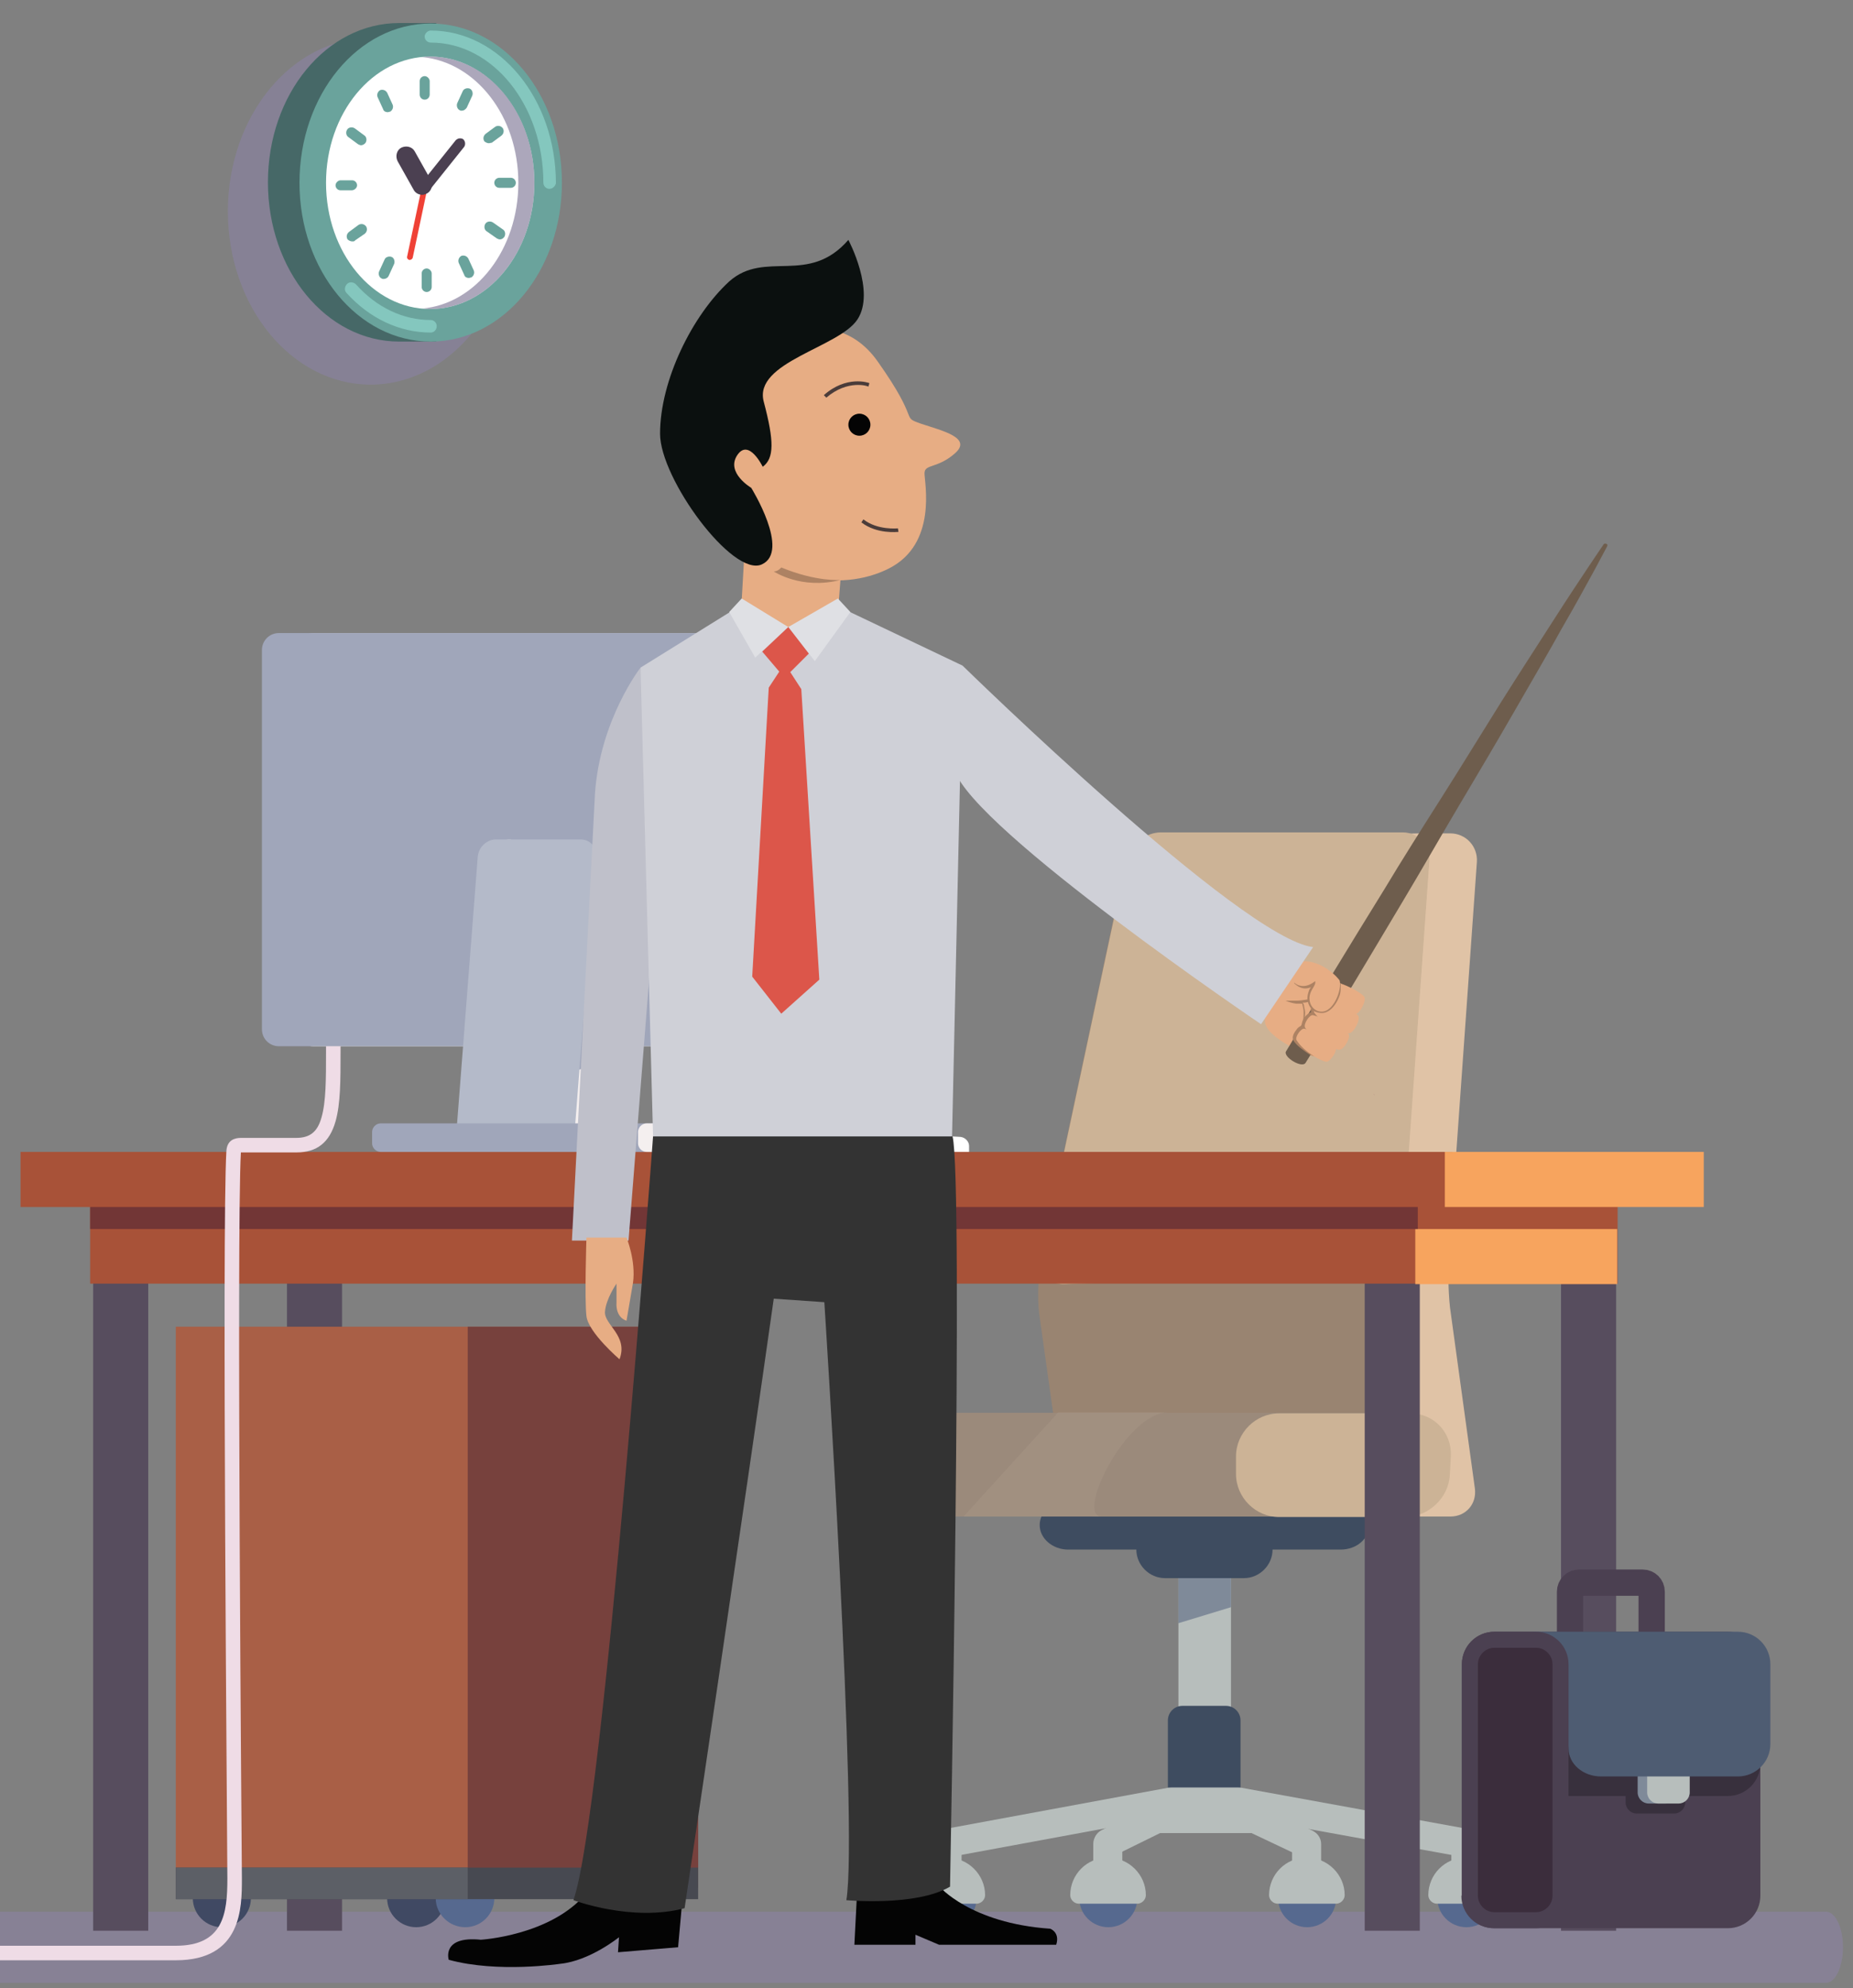 <?xml version="1.0" encoding="utf-8"?>
<!-- Generator: Adobe Illustrator 22.0.0, SVG Export Plug-In . SVG Version: 6.00 Build 0)  -->
<svg version="1.1" id="Capa_1" xmlns="http://www.w3.org/2000/svg" xmlns:xlink="http://www.w3.org/1999/xlink" x="0px" y="0px"
	 viewBox="0 0 370 397" style="enable-background:new 0 0 370 397;" xml:space="preserve">
<rect x="0" y="0" width="370" height="397" fill="#808080" stroke="none"/>
<style type="text/css">
	.st0{opacity:0.7;}
	.st1{fill:#8A829E;}
	.st2{fill:#404963;}
	.st3{fill:#56698F;}
	.st4{fill:#B7BEBC;}
	.st5{fill:#7F8A99;}
	.st6{fill:#3E4C60;}
	.st7{fill:#E0C3A6;}
	.st8{fill:#998471;}
	.st9{fill:#9B8A7B;}
	.st10{opacity:0.5;fill:#A89786;enable-background:new    ;}
	.st11{fill:#CCB396;}
	.st12{fill:#574D5E;}
	.st13{fill:#F4EFEF;}
	.st14{fill:#A95F46;}
	.st15{fill:#77413D;}
	.st16{fill:#A0A6BA;}
	.st17{fill:#FFFFFF;}
	.st18{fill:#A85238;}
	.st19{fill:#F7A45E;}
	.st20{fill:#723636;}
	.st21{fill:#B4BAC9;}
	.st22{fill:#474951;}
	.st23{fill:#5C5F66;}
	.st24{opacity:0.4;fill:#754559;enable-background:new    ;}
	.st25{fill:#EDE5E3;}
	.st26{fill:#EFDCE6;}
	.st27{fill:#4B4051;}
	.st28{fill:none;stroke:#4B4051;stroke-width:5.245;stroke-miterlimit:10;}
	.st29{fill:#38303D;}
	.st30{fill:#4E5C72;}
	.st31{fill:#3B2D3C;}
	.st32{opacity:0.7;fill:#8A829E;enable-background:new    ;}
	.st33{fill:#466867;}
	.st34{fill:#6AA39C;}
	.st35{fill:#EF4136;}
	.st36{opacity:0.6;}
	.st37{fill:#96E0D5;}
	.st38{fill:#040404;}
	.st39{fill:#333333;}
	.st40{fill:#E7AD84;}
	.st41{fill:#0B100F;}
	.st42{fill:#4A3C3A;}
	.st43{fill:#AD8263;}
	.st44{fill:#BFC0CA;}
	.st45{fill:#CFD0D7;}
	.st46{fill:#DFE0E4;}
	.st47{fill:#DC564A;}
	.st48{fill:#6E5D4D;}
</style>
<title>comp-btnMesa de trabajo 69</title>
<g>
	<g class="st0">
		<path class="st1" d="M368,388.8c0-3.9-1.5-7.1-3.4-7.1h-447c-1.9,0-3.4,3.2-3.4,7.1s1.5,7.1,3.4,7.1h447
			C366.5,395.9,368,392.7,368,388.8z"/>
	</g>
	<g>
		<path class="st2" d="M88.9,379c0,3.2-2.6,5.8-5.8,5.8c-3.2,0-5.8-2.6-5.8-5.8H88.9z"/>
	</g>
	<g>
		<path class="st2" d="M50.1,379c0,3.2-2.6,5.8-5.8,5.8s-5.8-2.6-5.8-5.8H50.1z"/>
	</g>
	<g>
		<path class="st3" d="M135.8,379c0,3.2-2.6,5.8-5.8,5.8s-5.8-2.6-5.8-5.8H135.8z"/>
	</g>
	<g>
		<path class="st3" d="M98.7,379c0,3.2-2.6,5.8-5.8,5.8S87,382.2,87,379H98.7z"/>
	</g>
	<g>
		<path class="st3" d="M227.1,379c0,3.2-2.6,5.8-5.8,5.8s-5.8-2.6-5.8-5.8H227.1z"/>
		<path class="st3" d="M266.8,379c0,3.2-2.6,5.8-5.8,5.8c-3.2,0-5.8-2.6-5.8-5.8H266.8z"/>
		<path class="st3" d="M298.6,379c0,3.2-2.6,5.8-5.8,5.8c-3.2,0-5.8-2.6-5.8-5.8H298.6z"/>
		<rect x="235.3" y="309.3" class="st4" width="10.5" height="47.1"/>
		<polygon class="st5" points="235.3,309.4 235.3,324.1 245.8,320.9 245.8,309.4 		"/>
		<polygon class="st4" points="228.8,362.7 228.8,366 252.2,366 252.2,360.2 		"/>
		<path class="st6" d="M254.1,302.7c0-3.1-2.6-5.7-5.7-5.7h-15.8c-3.1,0-5.7,2.6-5.7,5.7v6.7c0,3.1,2.6,5.7,5.7,5.7h15.8
			c3.1,0,5.7-2.6,5.7-5.7V302.7z"/>
		<path class="st6" d="M273.4,304.5c0-2.7-2.6-4.9-5.7-4.9h-54.4c-3.1,0-5.7,2.2-5.7,4.9s2.6,4.9,5.7,4.9h54.4
			C270.9,309.4,273.4,307.2,273.4,304.5z"/>
		<path class="st7" d="M294.5,297.2c0.4,3.1-1.8,5.6-4.9,5.6h-62.5c-3.1,0-6.1-2.5-6.5-5.6l-4.9-34.9c-0.4-3.1-0.2-8.1,0.6-11.2
			l16.6-67.8c0.7-3,3.8-6.2,6.9-7l32.4-8.5c3-0.8,8.1-1.4,11.2-1.4h6.2c3.1,0,5.5,2.6,5.3,5.7l-5.6,78.9c-0.2,3.1-0.1,8.2,0.4,11.3
			L294.5,297.2z"/>
		<path class="st8" d="M285,297.2c0.4,3.1-1.8,5.6-4.9,5.6h-61.2c-3.1,0-6.1-2.5-6.5-5.6l-4.9-34.9c-0.4-3.1-0.2-8.2,0.4-11.2
			l16.9-79.2c0.7-3.1,3.8-5.6,6.9-5.6H280c3.1,0,5.5,2.6,5.3,5.7l-5.6,78.9c-0.2,3.1-0.1,8.2,0.4,11.3L285,297.2z"/>
		<path class="st9" d="M285.8,293.7c0,5-4.1,9.1-9.1,9.1h-92.9c-5,0-9.1-4.1-9.1-9.1v-2.5c0-5,4.1-9.1,9.1-9.1h92.9
			c5,0,9.1,4.1,9.1,9.1V293.7z"/>
		<path class="st10" d="M233.2,282c-8.3,0-18.6,20.8-13.2,20.8s-27.6,0-27.6,0l18.9-20.8H233.2z"/>
		<path class="st11" d="M246.8,294.3c0,4.7,3.9,8.6,8.6,8.6h25.1c4.7,0,8.8-3.8,9-8.5l0.2-3.7c0.2-4.7-3.4-8.5-8.1-8.5h-26.2
			c-4.7,0-8.6,3.9-8.6,8.6V294.3z"/>
		<path class="st11" d="M212.5,256.4c-3.1,0.1-5.2-2.3-4.5-5.4l16.9-79.2c0.7-3.1,3.8-5.6,6.9-5.6h48.3c3.1,0,5.5,2.6,5.3,5.7
			l-5.4,76.4c-0.2,3.1-3,5.8-6.1,5.9L212.5,256.4z"/>
		<g>
			<path class="st4" d="M189.1,370.8c-1.3,0-2.5-1-2.8-2.3c-0.3-1.5,0.7-3,2.3-3.3l51.4-9.5c0.3-0.1,0.7-0.1,1,0l52.2,9.5
				c1.5,0.3,2.6,1.8,2.3,3.3c-0.3,1.5-1.8,2.6-3.3,2.3l-51.7-9.4l-50.9,9.4C189.4,370.7,189.3,370.8,189.1,370.8z"/>
		</g>
		<g>
			<path class="st4" d="M260.6,370.8c-0.4,0-0.8-0.1-1.2-0.3l-18.8-8.9l-18.1,8.9c-1.4,0.7-3.1,0.1-3.8-1.3s-0.1-3.1,1.3-3.8
				l19.3-9.5c0.8-0.4,1.7-0.4,2.5,0l20,9.5c1.4,0.7,2,2.4,1.4,3.8C262.7,370.2,261.6,370.8,260.6,370.8z"/>
		</g>
		<path class="st3" d="M195,379c0,3.2-2.6,5.8-5.8,5.8s-5.8-2.6-5.8-5.8H195z"/>
		<g>
			<path class="st4" d="M183.3,379.3c-0.5,0-0.9-0.4-0.9-0.9c0-3.7,3-6.7,6.7-6.7s6.7,3,6.7,6.7c0,0.5-0.4,0.9-0.9,0.9H183.3z"/>
			<path class="st4" d="M189.1,372.6c3.2,0,5.8,2.6,5.8,5.8h-11.7C183.3,375.2,185.9,372.6,189.1,372.6L189.1,372.6z M189.1,370.9
				c-4.2,0-7.5,3.4-7.5,7.5c0,0.9,0.8,1.7,1.7,1.7H195c0.9,0,1.7-0.8,1.7-1.7C196.7,374.3,193.3,370.9,189.1,370.9L189.1,370.9z"/>
		</g>
		<g>
			<path class="st4" d="M215.4,379.3c-0.5,0-0.9-0.4-0.9-0.9c0-3.7,3-6.7,6.7-6.7s6.7,3,6.7,6.7c0,0.5-0.4,0.9-0.9,0.9H215.4z"/>
			<path class="st4" d="M221.2,372.6c3.2,0,5.8,2.6,5.8,5.8h-11.7C215.4,375.2,218,372.6,221.2,372.6L221.2,372.6z M221.2,370.9
				c-4.2,0-7.5,3.4-7.5,7.5c0,0.9,0.8,1.7,1.7,1.7h11.7c0.9,0,1.7-0.8,1.7-1.7C228.8,374.3,225.4,370.9,221.2,370.9L221.2,370.9z"/>
		</g>
		<g>
			<path class="st4" d="M255.1,379.3c-0.5,0-0.9-0.4-0.9-0.9c0-3.7,3-6.7,6.7-6.7s6.7,3,6.7,6.7c0,0.5-0.4,0.9-0.9,0.9H255.1z"/>
			<path class="st4" d="M260.9,372.6c3.2,0,5.8,2.6,5.8,5.8H255C255.1,375.2,257.7,372.6,260.9,372.6L260.9,372.6z M260.9,370.9
				c-4.2,0-7.5,3.4-7.5,7.5c0,0.9,0.8,1.7,1.7,1.7h11.7c0.9,0,1.7-0.8,1.7-1.7C268.5,374.3,265.1,370.9,260.9,370.9L260.9,370.9z"/>
		</g>
		<g>
			<path class="st4" d="M286.9,379.3c-0.5,0-0.9-0.4-0.9-0.9c0-3.7,3-6.7,6.7-6.7s6.7,3,6.7,6.7c0,0.5-0.4,0.9-0.9,0.9H286.9z"/>
			<path class="st4" d="M292.7,372.6c3.2,0,5.8,2.6,5.8,5.8h-11.7C286.9,375.2,289.5,372.6,292.7,372.6L292.7,372.6z M292.7,370.9
				c-4.2,0-7.5,3.4-7.5,7.5c0,0.9,0.8,1.7,1.7,1.7h11.7c0.9,0,1.7-0.8,1.7-1.7C300.3,374.3,296.9,370.9,292.7,370.9L292.7,370.9z"/>
		</g>
		<path class="st6" d="M247.7,356.9v-13.4c0-1.6-1.3-2.9-2.9-2.9h-8.7c-1.6,0-2.9,1.3-2.9,2.9v13.4H247.7z"/>
		<g>
			<path class="st4" d="M189.1,377.3c-1.6,0-2.9-1.3-2.9-2.9v-6.2c0-1.6,1.3-2.9,2.9-2.9s2.9,1.3,2.9,2.9v6.2
				C192,376,190.7,377.3,189.1,377.3z"/>
		</g>
		<g>
			<path class="st4" d="M221.2,377.3c-1.6,0-2.9-1.3-2.9-2.9v-6.2c0-1.6,1.3-2.9,2.9-2.9c1.6,0,2.9,1.3,2.9,2.9v6.2
				C224.1,376,222.8,377.3,221.2,377.3z"/>
		</g>
		<g>
			<path class="st4" d="M260.9,377.3c-1.6,0-2.9-1.3-2.9-2.9v-6.2c0-1.6,1.3-2.9,2.9-2.9s2.9,1.3,2.9,2.9v6.2
				C263.8,376,262.5,377.3,260.9,377.3z"/>
		</g>
		<g>
			<path class="st4" d="M292.7,377.3c-1.6,0-2.9-1.3-2.9-2.9v-6.2c0-1.6,1.3-2.9,2.9-2.9s2.9,1.3,2.9,2.9v6.2
				C295.6,376,294.3,377.3,292.7,377.3z"/>
		</g>
	</g>
	<rect x="311.7" y="235.4" class="st12" width="11" height="150.1"/>
	<rect x="272.5" y="235.4" class="st12" width="11" height="150.1"/>
	<rect x="57.3" y="235.4" class="st12" width="11" height="150.1"/>
	<rect x="18.6" y="235.4" class="st12" width="11" height="150.1"/>
	<path class="st13" d="M59.2,205.5c0,1.9,1.5,3.4,3.4,3.4h107.6c1.9,0,3.4-1.5,3.4-3.4v-75.7c0-1.9-1.5-3.4-3.4-3.4H62.6
		c-1.9,0-3.4,1.5-3.4,3.4C59.2,129.8,59.2,205.5,59.2,205.5z"/>
	<rect x="35.1" y="264.9" class="st14" width="104.3" height="112"/>
	<rect x="93.4" y="264.9" class="st15" width="46" height="112"/>
	<path class="st16" d="M189.6,231.2c0.9,0.3,0.8,0.6-0.1,0.6h-67.1c-0.9,0-1.7-0.8-1.7-1.7v-2.3c0-0.9,0.8-1.7,1.7-1.7h51.3
		c0.9,0,2.4,0.3,3.3,0.6L189.6,231.2z"/>
	<path class="st17" d="M193.5,230c0,0.9-0.8,1.7-1.7,1.7h-16.3c-0.9,0-1.7-0.8-1.7-1.7v-2.3c0-0.9,0.8-1.7,1.7-1.6l16.3,0.9
		c0.9,0.1,1.7,0.9,1.7,1.8V230z"/>
	<polygon class="st15" points="93.4,345.1 93.4,376.9 139.4,376.9 139.4,332.8 	"/>
	<rect x="18" y="235.4" class="st18" width="305" height="20.9"/>
	<rect x="282.6" y="245.4" class="st19" width="40.3" height="11"/>
	<rect x="18" y="234.9" class="st20" width="265.1" height="10.5"/>
	<rect x="4.1" y="230" class="st18" width="285.9" height="11"/>
	<rect x="288.5" y="230" class="st19" width="51.7" height="11"/>
	<path class="st16" d="M52.3,205.5c0,1.9,1.5,3.4,3.4,3.4h107.6c1.9,0,3.4-1.5,3.4-3.4v-75.7c0-1.9-1.5-3.4-3.4-3.4H55.7
		c-1.9,0-3.4,1.5-3.4,3.4V205.5z"/>
	<path class="st13" d="M97,228.6h16.8c1.9,0,3.5-1.5,3.7-3.4l1-12.5l3.3-41.7c0.2-1.9-1.2-3.4-3.1-3.4h-16.8c-1.9,0-3.5,1.5-3.7,3.4
		l-1.8,22.8l-2.5,31.4C93.7,227.1,95.1,228.6,97,228.6z"/>
	<path class="st16" d="M96.4,193.8l12.2,21.9l9.9-3l0.3-3.8l6.2-38c0.2-1.9-5.8-7.2-7.7-7.2l-15.4,3.9c-1.9,0-3.5,1.5-3.7,3.4
		L96.4,193.8z"/>
	<path class="st21" d="M91.2,225.2c-0.2,1.9,1.2,3.4,3.1,3.4h16.8c1.9,0,3.5-1.5,3.7-3.4L119,171c0.2-1.9-1.2-3.4-3.1-3.4H99.1
		c-1.9,0-3.5,1.5-3.7,3.4L91.2,225.2z"/>
	<rect x="35.1" y="372.9" class="st22" width="104.3" height="6.3"/>
	<rect x="35.1" y="372.9" class="st23" width="58.3" height="6.3"/>
	<path class="st16" d="M144.8,228.3c0,0.9-0.8,1.7-1.7,1.7H76c-0.9,0-1.7-0.8-1.7-1.7V226c0-0.9,0.8-1.7,1.7-1.7h67.1
		c0.9,0,1.7,0.8,1.7,1.7V228.3z"/>
	<path class="st13" d="M147.1,228.3c0,0.9-0.8,1.7-1.7,1.7h-16.3c-0.9,0-1.7-0.8-1.7-1.7V226c0-0.9,0.8-1.7,1.7-1.7h16.3
		c0.9,0,1.7,0.8,1.7,1.7V228.3z"/>
	<path class="st24" d="M274.2,218.4c0.2,0.1,0.3,0.2,0.3,0.3C274.4,218.6,274.3,218.5,274.2,218.4z"/>
	<path class="st24" d="M262.5,216.7H262C262.1,216.7,262.3,216.7,262.5,216.7z"/>
	<path class="st25" d="M181,201.6c-0.2,0.6-0.3,1.4-0.4,2.4L181,201.6z"/>
	<g>
		<path class="st26" d="M35.1,391.4h-96.9v-2.9h96.9c9.5,0,10.3-6.4,10.3-13.4c0-5.3-1.1-129.9-0.2-145.2c0.1-2.3,1.7-2.7,2.9-2.7
			h11c2.8,0,4.3-1.2,5.1-4.1c0.9-3.1,0.9-7.7,0.9-13v-1.2H68v1.2c0,5.5,0,10.3-1,13.8c-1.2,4.2-3.7,6.2-7.8,6.2h-11h-0.1l0,0
			c-0.9,15.3,0.2,143.7,0.2,145C48.3,380.9,48.3,391.4,35.1,391.4z"/>
	</g>
	<g>
		<path class="st27" d="M291.8,378.5c0,3.6,2.9,6.5,6.5,6.5H345c3.6,0,6.5-2.9,6.5-6.5v-46.2c0-3.6-2.9-6.5-6.5-6.5h-46.6
			c-3.6,0-6.5,2.9-6.5,6.5v46.2H291.8z"/>
		<path class="st28" d="M313.5,330.4c0,1,0.8,1.8,1.8,1.8H328c1,0,1.8-0.8,1.8-1.8v-12.6c0-1-0.8-1.8-1.8-1.8h-12.7
			c-1,0-1.8,0.8-1.8,1.8V330.4z"/>
		<path class="st29" d="M300.2,352.1c0,3.6,2.9,6.5,6.5,6.5H345c3.6,0,6.5-2.9,6.5-6.5v-16.6c0-3.6-2.9-6.5-6.5-6.5h-38.3
			c-3.6,0-6.5,2.9-6.5,6.5V352.1z"/>
		<path class="st29" d="M324.6,359.9c0,1.2,1,2.2,2.2,2.2h7.5c1.2,0,2.2-1,2.2-2.2v-4.7c0-1.2-1-2.2-2.2-2.2h-7.5
			c-1.2,0-2.2,1-2.2,2.2V359.9z"/>
		<path class="st5" d="M327,357.9c0,1.2,1,2.2,2.2,2.2h3.4c1.2,0,2.2-1,2.2-2.2v-4.1c0-1.2-1-2.2-2.2-2.2h-3.4c-1.2,0-2.2,1-2.2,2.2
			V357.9z"/>
		<path class="st4" d="M328.9,357.9c0,1.2,1,2.2,2.2,2.2h4.1c1.2,0,2.2-1,2.2-2.2v-4.1c0-1.2-1-2.2-2.2-2.2h-4.1
			c-1.2,0-2.2,1-2.2,2.2V357.9z"/>
		<path class="st30" d="M313.2,349.1c0,3.1,2.9,5.6,6.5,5.6H347c3.6,0,6.5-2.9,6.5-6.5v-15.9c0-3.6-2.9-6.5-6.5-6.5h-40.4
			c-3.6,0-6.5,2.9-6.5,6.5v1.8c0,3.6,2.9,7.2,6.4,7.9l0.3,0.1C310.4,342.8,313.2,346,313.2,349.1z"/>
		<g>
			<path class="st31" d="M298.4,383.4c-2.7,0-4.9-2.2-4.9-4.9v-46.2c0-2.7,2.2-4.9,4.9-4.9h8.3c2.7,0,4.9,2.2,4.9,4.9v46.2
				c0,2.7-2.2,4.9-4.9,4.9H298.4z"/>
			<g>
				<path class="st27" d="M306.7,329c1.8,0,3.3,1.5,3.3,3.3v46.2c0,1.8-1.5,3.3-3.3,3.3h-8.3c-1.8,0-3.3-1.5-3.3-3.3v-46.2
					c0-1.8,1.5-3.3,3.3-3.3H306.7L306.7,329z M306.7,325.8h-8.3c-3.6,0-6.5,2.9-6.5,6.5v46.2c0,3.6,2.9,6.5,6.5,6.5h8.3
					c3.6,0,6.5-2.9,6.5-6.5v-46.2C313.2,328.7,310.3,325.8,306.7,325.8L306.7,325.8z"/>
			</g>
		</g>
	</g>
	<g>
		<g>
			<path class="st32" d="M45.5,42.2C45.5,23.1,58.3,7.6,74,7.6s28.5,15.5,28.5,34.6S89.7,76.8,74,76.8
				C58.3,76.8,45.5,61.3,45.5,42.2z"/>
			<path class="st33" d="M79.7,68.2c-14.5,0-26.2-14.2-26.2-31.8S65.2,4.6,79.7,4.6h7.4v63.6H79.7z"/>
			<path class="st34" d="M59.8,36.5C59.8,18.9,71.5,4.7,86,4.7s26.2,14.2,26.2,31.8c0,17.5-11.7,31.7-26.2,31.7S59.8,54,59.8,36.5z"
				/>
			<path class="st17" d="M65.1,36.5c0-13.9,9.3-25.2,20.8-25.2s20.8,11.3,20.8,25.2s-9.3,25.2-20.8,25.2S65.1,50.4,65.1,36.5z"/>
			<g>
				<path class="st35" d="M81.8,51.9h-0.1c-0.3-0.1-0.5-0.4-0.4-0.7l2.9-13.7c0.1-0.3,0.4-0.5,0.7-0.4c0.3,0.1,0.5,0.4,0.4,0.7
					l-2.9,13.7C82.3,51.7,82.1,51.9,81.8,51.9z"/>
			</g>
			<g>
				<path class="st34" d="M84.8,19.9c-0.6,0-1-0.5-1-1v-2.7c0-0.6,0.5-1,1-1s1,0.5,1,1v2.7C85.8,19.4,85.4,19.9,84.8,19.9z"/>
			</g>
			<g>
				<path class="st34" d="M77.4,22.4c-0.4,0-0.8-0.2-0.9-0.6l-1.1-2.4c-0.2-0.5,0-1.1,0.5-1.4c0.5-0.2,1.1,0,1.4,0.5l1.1,2.4
					c0.2,0.5,0,1.1-0.5,1.4C77.7,22.3,77.6,22.4,77.4,22.4z"/>
			</g>
			<g>
				<path class="st34" d="M72.1,29c-0.2,0-0.4-0.1-0.6-0.2l-1.9-1.4c-0.5-0.3-0.6-1-0.3-1.5c0.3-0.5,1-0.6,1.5-0.3l1.9,1.4
					c0.5,0.3,0.6,1,0.3,1.5C72.8,28.8,72.4,29,72.1,29z"/>
			</g>
			<g>
				<path class="st34" d="M70.2,38H68c-0.6,0-1-0.5-1-1s0.5-1,1-1h2.3c0.6,0,1,0.5,1,1S70.8,38,70.2,38z"/>
			</g>
			<g>
				<path class="st34" d="M70.3,48.2c-0.3,0-0.7-0.2-0.9-0.4c-0.3-0.5-0.2-1.1,0.3-1.5l1.9-1.4c0.5-0.3,1.1-0.2,1.5,0.3
					c0.3,0.5,0.2,1.1-0.3,1.5L70.9,48C70.8,48.2,70.6,48.2,70.3,48.2z"/>
			</g>
			<g>
				<path class="st34" d="M76.6,55.7c-0.1,0-0.3,0-0.4-0.1c-0.5-0.2-0.7-0.9-0.5-1.4l1.1-2.4c0.2-0.5,0.9-0.7,1.4-0.5
					s0.7,0.9,0.5,1.4l-1.1,2.4C77.4,55.5,77,55.7,76.6,55.7z"/>
			</g>
			<g>
				<path class="st34" d="M85.2,58.3c-0.6,0-1-0.5-1-1v-2.7c0-0.6,0.5-1,1-1s1,0.5,1,1v2.7C86.2,57.9,85.7,58.3,85.2,58.3z"/>
			</g>
			<g>
				<path class="st34" d="M93.6,55.5c-0.4,0-0.8-0.2-0.9-0.6l-1.1-2.4c-0.2-0.5,0-1.1,0.5-1.4c0.5-0.2,1.1,0,1.4,0.5l1.1,2.4
					c0.2,0.5,0,1.1-0.5,1.4C93.9,55.4,93.8,55.5,93.6,55.5z"/>
			</g>
			<g>
				<path class="st34" d="M99.8,47.8c-0.2,0-0.4-0.1-0.6-0.2l-2-1.4c-0.5-0.3-0.6-1-0.3-1.5c0.3-0.5,1-0.6,1.5-0.3l2,1.4
					c0.5,0.3,0.6,1,0.3,1.5C100.4,47.7,100.1,47.8,99.8,47.8z"/>
			</g>
			<g>
				<path class="st34" d="M99.7,37.5c-0.6,0-1-0.5-1-1c0-0.6,0.5-1,1-1h2.3l0,0c0.6,0,1,0.5,1,1c0,0.6-0.5,1-1,1H99.7L99.7,37.5z"/>
			</g>
			<g>
				<path class="st34" d="M97.6,28.6c-0.3,0-0.7-0.2-0.9-0.4c-0.3-0.5-0.2-1.1,0.3-1.5l1.9-1.4c0.5-0.3,1.1-0.2,1.5,0.3
					c0.3,0.5,0.2,1.1-0.3,1.5l-1.9,1.4C98,28.5,97.8,28.6,97.6,28.6z"/>
			</g>
			<g>
				<path class="st34" d="M92.2,22.1c-0.2,0-0.3,0-0.4-0.1c-0.5-0.2-0.7-0.9-0.5-1.4l1.1-2.4c0.2-0.5,0.9-0.7,1.4-0.5
					s0.7,0.9,0.5,1.4l-1.1,2.4C92.9,21.9,92.6,22.1,92.2,22.1z"/>
			</g>
			<g>
				<path class="st27" d="M84.7,38.7c-0.2,0-0.5-0.1-0.7-0.2c-0.4-0.4-0.5-1-0.2-1.5l7.2-9c0.4-0.4,1-0.5,1.5-0.2
					c0.4,0.4,0.5,1,0.2,1.5l-7.2,9C85.3,38.6,85,38.7,84.7,38.7z"/>
			</g>
			<g>
				<path class="st27" d="M84.3,38.9c-0.7,0-1.4-0.4-1.7-1l-3.2-5.7c-0.5-1-0.2-2.2,0.7-2.7c1-0.5,2.2-0.2,2.7,0.7l3.2,5.7
					c0.5,1,0.2,2.2-0.7,2.7C84.9,38.8,84.6,38.9,84.3,38.9z"/>
			</g>
		</g>
	</g>
	<path class="st32" d="M85.9,11.3c-0.5,0-1,0-1.6,0.1c10.7,1,19.2,11.8,19.2,25.1S95,60.7,84.3,61.6c0.5,0,1,0.1,1.6,0.1
		c11.5,0,20.8-11.3,20.8-25.2C106.7,22.5,97.4,11.3,85.9,11.3z"/>
	<g class="st36">
		<path class="st37" d="M86,66.4c-6.2,0-12.2-2.8-16.8-7.9c-0.5-0.5-0.4-1.3,0.1-1.8s1.3-0.4,1.8,0.1c4.1,4.6,9.4,7.1,14.9,7.1
			c0.7,0,1.2,0.6,1.2,1.2C87.2,65.8,86.7,66.4,86,66.4z"/>
	</g>
	<g class="st36">
		<path class="st37" d="M109.7,37.7c-0.7,0-1.2-0.6-1.2-1.2c0-15.5-10.1-28-22.5-28c-0.7,0-1.2-0.6-1.2-1.2s0.6-1.2,1.2-1.2
			c13.8,0,25,13.7,25,30.5C110.9,37.1,110.4,37.7,109.7,37.7z"/>
	</g>
</g>
<g>
	<path class="st38" d="M187.5,376.6c0,0,6.2,7.4,22.2,8.5c0,0,2,0.7,1.2,3.2h-23.4l-4.7-2v2h-12.2l0.5-9.8L187.5,376.6z"/>
	<path class="st38" d="M136.2,379.9l-0.8,8.9l-12,1l0.2-3c0,0-5.8,4.7-11.7,5.3c0,0-12.5,1.9-22.3-0.8c0,0-1.5-4.8,6.4-4
		c0,0,13.9-0.8,21-9.2L136.2,379.9z"/>
	<path class="st39" d="M130.4,226.9c0,0-9.9,135.4-15.9,152.5c0,0,11.7,4.4,22.2,1.6c0,0,12.4-83.4,17.8-121.7l10.1,0.7
		c0,0,6.8,104.7,4.4,119.4c0,0,13.9,1.3,20.7-2.7c0,0,2.7-141.3,0.5-149.8C190.1,226.9,156,217.1,130.4,226.9z"/>
	<path class="st40" d="M168.1,112.1c0,0-1.3,17.6-1.8,21.7h-19l1.6-27.9L168.1,112.1z"/>
	<path class="st40" d="M148.9,70c0,0,16.7-11.4,26.3,2.1c8.8,12.4,4.5,11,8.7,12.5c4.2,1.4,10.3,2.8,6.8,5.9s-6.1,2.1-6.1,4
		s2.6,14.1-7.1,19c-9.6,4.9-24.7,2.6-32.2-9.9C136.9,89.5,139.1,76,148.9,70z"/>
	<path class="st41" d="M169.4,47.9c0,0,5.5,10.3,1.8,15.9s-20.8,8.5-18.7,16.4s2.1,11.3-0.2,13c0,0-2.8-5.8-5.1-2.3
		c-2.3,3.5,2.8,6.5,2.8,6.5s7.9,12.7,2.1,15.3c-5.8,2.6-20.3-17.1-20.3-26.1c0-10.6,6.4-23.6,13.8-30.4
		C152.8,49.8,161.4,57.1,169.4,47.9z"/>
	<path class="st42" d="M173.4,77.2l0.2-0.7c-0.2-0.1-4.6-1.6-9.1,2.4l0.5,0.5C169.3,75.7,173.4,77.1,173.4,77.2z"/>
	<path class="st42" d="M172.4,103.7c2.8,2.2,6.8,1.8,6.9,1.8l0.1,0.7c-0.2,0-4.3,0.5-7.4-1.9L172.4,103.7z"/>
	<path class="st43" d="M167.8,115.8c0,0-4.8,0.4-11.8-2.5c0,0-0.6,0.8-1.5,0.8C154.5,114.1,160,117.8,167.8,115.8z"/>
	<circle class="st38" cx="171.6" cy="84.8" r="2.2"/>
	<path class="st44" d="M127.9,133.3c0,0-8.1,10.4-9.1,25.2l-4.6,89.2h11.3l6.9-87.4L127.9,133.3z"/>
	<path class="st40" d="M125.1,247.1c0,0,1.9,4.6,1.3,9l-1.3,7.6c0,0-2.2-0.5-2-3.7v-3.7c0,0-2.1,3-2.3,5.6c-0.2,2.6,4.7,4.8,2.9,9.5
		c0,0-6.2-5.3-6.6-8.6c-0.4-3.3,0-15.7,0-15.7L125.1,247.1L125.1,247.1z"/>
	<polygon class="st45" points="167.2,121 192.2,132.9 190.1,226.9 130.4,226.9 127.9,133.3 147.7,121 157.4,125.2 	"/>
	<g>
		<polygon class="st46" points="167.3,119.5 157.4,125.2 162.7,132 169.8,122.2 		"/>
		<polygon class="st46" points="148.1,119.5 157.4,125.2 150.8,131.3 145.6,122.2 		"/>
	</g>
	<polygon class="st47" points="161.5,130.5 157.8,134.2 160,137.6 163.6,195.6 156,202.4 150.2,195 153.5,137.3 155.6,134.1 
		152.2,130.1 157.4,125.2 	"/>
	<g>
		<path class="st40" d="M261.9,192.4c-0.4-0.2-2.7-0.8-3.9,0c-1.3,0.9-3.4,3.3-3.6,5.9c-1.8,1.5-2,4-1.8,5.8c0.3,3.2,9.1,7.1,10.8,7
			s1.7-0.7,4.1-4.7c2.1-3.5,3.3-7.1,3.3-7.1s-1.2-1.9-3.8-3.2C267,196,263.3,193,261.9,192.4z"/>
		<path class="st43" d="M263,199.2c-0.6,0.4-1.3,0.7-2,0.9c-0.3,0.1-0.6,0.1-0.9,0.1c0.2,0.2,0.3,0.5,0.3,0.8
			c0.1,0.4,0.2,0.8,0.2,1.3c0,0.8-0.2,1.7-0.5,2.5c0.1-0.8,0.2-1.6,0.2-2.4c0-0.4,0-0.8-0.1-1.2c-0.1-0.3-0.1-0.6-0.2-0.8
			c-0.4,0-0.8,0-1.2,0c-0.7-0.1-1.4-0.3-2.1-0.6c0.7,0,1.4,0,2.1,0s1.4-0.1,2-0.2c0.6-0.1,1.3-0.3,1.9-0.7c0.6-0.3,1.1-0.7,1.6-1.2
			C264.1,198.2,263.6,198.7,263,199.2z"/>
		<path class="st48" d="M256.8,209.9c0,0,1-1.6,2.6-4.4c1.7-2.8,4.1-6.8,7-11.6c2.9-4.8,6.3-10.3,10-16.3c3.6-6,7.6-12.3,11.6-18.6
			s7.9-12.7,11.6-18.6c3.7-5.9,7.3-11.4,10.3-16.1c3-4.7,5.6-8.6,7.4-11.3c1.8-2.7,2.9-4.3,2.9-4.3c0.1-0.2,0.4-0.2,0.6-0.1
			s0.2,0.3,0.1,0.5c0,0-0.9,1.7-2.4,4.5c-1.6,2.9-3.8,7-6.6,11.8c-2.7,4.9-6,10.5-9.5,16.6s-7.3,12.5-11.1,18.9
			c-3.8,6.4-7.5,12.9-11.1,18.9s-6.9,11.6-9.8,16.4c-2.9,4.8-5.3,8.8-7,11.6c-1.7,2.8-2.7,4.4-2.7,4.4
			C260,213.4,256.1,211,256.8,209.9z"/>
		<path class="st43" d="M267.5,206.3c2.1-3.5,3.3-7.1,3.3-7.1s-1.2-1.9-3.8-3.2c0,0-0.3-0.3-0.9-0.7c-0.3-0.1-0.5-0.1-0.8-0.2
			c-0.6-0.1-1.3,0.4-1.8,1.2c-0.5,0.7-0.8,1.8-0.3,2.4c0.1,0.1,0.1,0.2,0.2,0.3c-0.4,0.2-0.8,0.6-1.1,1.1c-0.4,0.6-0.7,1.4-0.5,2
			c-0.4,0.1-0.9,0.5-1.3,1c-0.4,0.5-0.6,1.2-0.6,1.7c-0.4,0.1-0.8,0.4-1.1,0.9c-0.5,0.6-0.9,1.5-0.5,2.1c0.5,0.9,2.2,2.1,3.1,2.7
			c1,0.5,1.3,0.5,1.8,0.4C265,210.9,265.1,210.3,267.5,206.3z"/>
		<path class="st40" d="M260.5,205.4c2.7,0.8,5.7,3,6.2,3.7c0.4,0.7-1,2.8-1.8,2.9c-0.9,0-4.5-1.9-6-4.3
			C258.5,207.1,259.8,205.2,260.5,205.4z"/>
		<path class="st40" d="M262.2,202.7c2.8,0.7,6.6,3,7.1,3.8c0.4,0.7-0.9,3-1.8,3.1c-0.9,0.1-5.3-1.9-6.9-4.4
			C260.2,204.5,261.5,202.5,262.2,202.7z"/>
		<path class="st40" d="M264.1,199.5c3.2,0.6,6.5,2.5,7.1,3.3c0.5,0.7-0.8,3.4-1.8,3.5s-4.9-1.4-6.9-4
			C261.9,201.6,263.2,199.3,264.1,199.5z"/>
		<path class="st40" d="M265.3,195.7c3.2,0.6,6.5,2.5,7.1,3.3c0.5,0.7-0.8,3.4-1.8,3.5s-4.9-1.4-6.9-4
			C263.1,197.8,264.5,195.5,265.3,195.7z"/>
		<path class="st43" d="M267,196c0.3,0.1,0.3,0.2,0.7,0.3c0,0.8,0.1,1.8-0.3,2.7c-0.3,0.8-1.1,2.4-2.4,3c-0.7,0.4-1.6,0.3-2.4,0
			c-0.8-0.4-1.3-1.2-1.5-2.2c-0.1-0.6,0-1.2,0.2-1.8c0.1-0.4,0.3-0.7,0.5-0.9c-1.6,0.7-2.7-0.2-3.2-0.6c-1.1-0.8,3-4,3.3-3.9
			C263.4,193.1,267,196,267,196z"/>
		<path class="st40" d="M262.6,195.9c0.3,1-1.4,1.9-1.1,3.9c0.3,1.8,2,2.6,3.3,2c1.9-0.9,3.1-4.4,2.7-6c0-0.2-4-5-8.8-3.6
			C255.6,193.2,258.5,199.2,262.6,195.9z"/>
	</g>
	<path class="st45" d="M192.2,132.9c0,0,55.8,54.6,70,56.2l-10.4,15.4c0,0-57.2-38.7-61.2-50.7S192.2,132.9,192.2,132.9z"/>
</g>
</svg>
